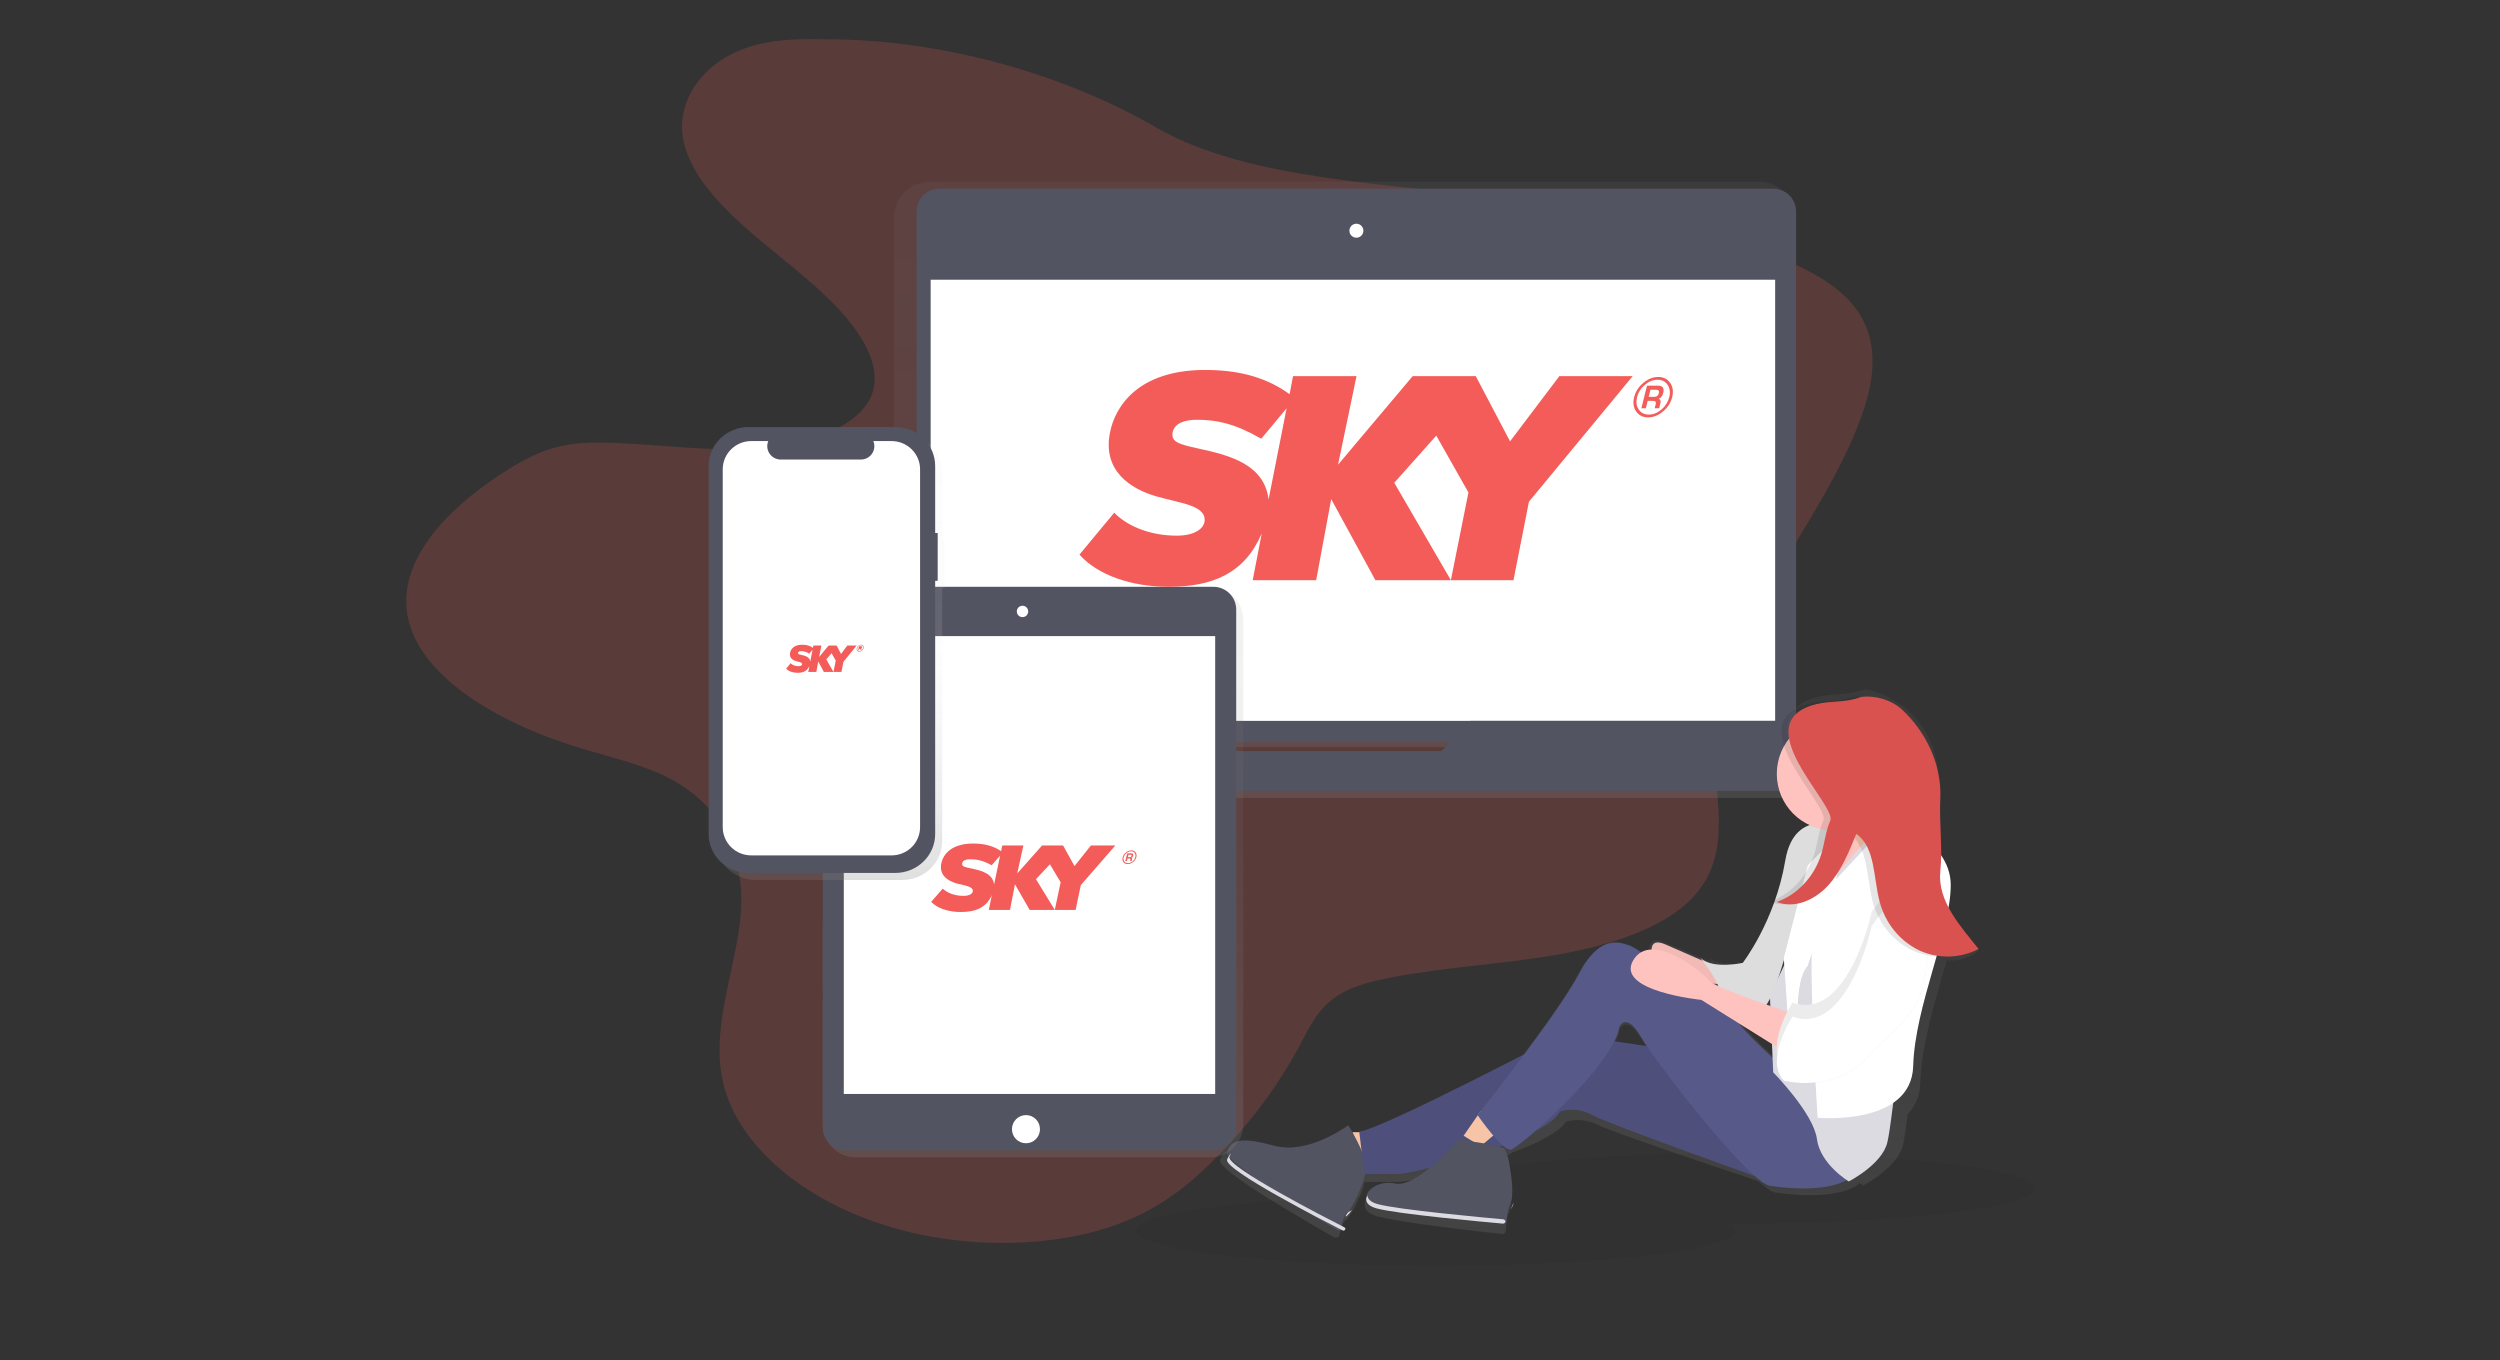 <svg xmlns="http://www.w3.org/2000/svg" width="250" height="136" viewBox="0 0 250 136" fill="none"><rect x="0" y="0" width="250" height="136" fill="#333333" stroke="none"/><path opacity="0.2" d="M82.467 3.921C80.239 3.872 77.956 3.921 75.867 4.425C70.182 5.796 67.488 10.283 68.364 14.161C69.24 18.038 72.844 21.417 76.583 24.505C80.322 27.592 84.374 30.645 86.424 34.336C87.447 36.178 87.925 38.242 86.886 40.082C85.283 42.918 80.449 44.502 75.809 44.831C71.169 45.161 66.51 44.519 61.853 44.304C59.899 44.215 57.89 44.204 56.049 44.619C54.029 45.07 52.346 45.992 50.798 46.954C44.76 50.725 39.926 55.87 40.708 61.275C41.593 67.4 49.48 72.241 58.119 74.838C60.98 75.706 64.006 76.396 66.523 77.624C73.156 80.864 74.646 86.939 73.985 92.301C73.325 97.663 71.075 103.031 72.327 108.345C73.8 114.527 80.319 120.112 89.113 122.72C96.948 125.044 106.753 124.89 113.71 121.611C117.101 120.01 119.665 117.786 121.895 115.486C125.207 112.089 127.943 108.369 130.034 104.419C131.004 102.577 131.916 100.596 134.18 99.316C135.562 98.528 137.352 98.088 139.124 97.745C144.463 96.712 150.087 96.43 155.476 95.51C160.865 94.59 166.288 92.87 169.217 89.81C173.362 85.47 171.428 79.911 171.447 74.808C171.48 63.164 182.256 52.743 186.233 41.392C187.532 37.684 188.015 33.581 185.113 30.272C183.143 28.026 179.818 26.405 176.325 25.153C168.639 22.4 159.904 21.174 151.311 19.98C139.37 18.323 124.869 18.108 115.614 12.744C106.731 7.595 94.58 3.921 82.467 3.921Z" fill="#F35C58"></path><path d="M189.827 72.7H179.115C179.361 72.199 179.489 71.647 179.488 71.087V21.794C179.488 19.793 177.882 18.17 175.901 18.17H92.966C92.014 18.17 91.102 18.551 90.428 19.231C89.755 19.91 89.377 20.833 89.377 21.794V71.089C89.376 71.648 89.504 72.201 89.751 72.701H78.66C78.136 72.701 77.711 73.131 77.711 73.66V74.433C77.714 77.392 80.089 79.79 83.017 79.79H185.47C188.401 79.79 190.776 77.389 190.776 74.428V73.655C190.774 73.127 190.35 72.7 189.827 72.7ZM123.81 75.766L122.896 74.713H145.695L144.678 75.768L123.81 75.766Z" fill="url(#paint0_linear_2482_22051)"></path><path d="M177.325 18.87H93.95C92.69 18.87 91.668 19.892 91.668 21.152V71.906C91.668 73.166 92.69 74.188 93.95 74.188H177.325C178.586 74.188 179.608 73.166 179.608 71.906V21.152C179.608 19.892 178.586 18.87 177.325 18.87Z" fill="#535461"></path><path d="M177.516 27.973H93.066V72.087H177.516V27.973Z" fill="white"></path><path d="M135.639 23.771C136.025 23.771 136.337 23.458 136.337 23.071C136.337 22.685 136.025 22.371 135.639 22.371C135.254 22.371 134.941 22.685 134.941 23.071C134.941 23.458 135.254 23.771 135.639 23.771Z" fill="white"></path><path d="M147.041 72.087L144.136 75.115H123.654L121.03 72.087H79.341C78.827 72.087 78.41 72.511 78.41 73.033V73.796C78.41 76.719 80.742 79.089 83.618 79.089H184.173C187.05 79.089 189.382 76.719 189.382 73.796V73.033C189.382 72.511 188.965 72.087 188.451 72.087H147.041Z" fill="#535461"></path><path d="M197.86 95.074C196.013 92.76 193.776 90.101 194.09 87.021C194.343 84.527 193.736 82.221 193.856 79.719C194.023 76.164 193.332 73.38 190.853 71.102C189.405 69.77 186.984 68.724 186.264 68.991C184.836 69.519 183.277 69.317 181.808 69.68C180.692 69.949 179.949 70.37 179.489 70.887C178.563 71.749 178.548 72.955 178.97 74.239C178.225 75.648 178.094 77.318 178.611 78.833C179.127 80.347 180.242 81.564 181.678 82.18C180.648 82.625 179.759 83.648 179.412 85.727C179.171 87.154 178.806 88.556 178.323 89.916C178.105 90.021 177.882 90.114 177.655 90.194C177.705 90.214 177.757 90.228 177.807 90.247C177.699 90.29 177.592 90.333 177.473 90.371C177.671 90.451 177.874 90.512 178.082 90.554C176.748 94.037 175.079 96.195 175.079 96.195C175.079 96.195 171.968 96.904 170.758 95.662C170.758 95.662 170.955 95.9 171.222 96.257C170.039 95.75 168.097 94.923 166.437 94.242C165.233 93.747 164.924 94.242 164.936 94.931C164.642 94.969 164.358 95.068 164.102 95.221C163.746 94.984 163.373 94.777 162.986 94.6C162.295 94.428 160.048 93.18 157.8 97.439C156.492 99.915 153.139 104.436 150.562 107.779C145.548 110.161 139.022 113.177 136.596 113.935H135.041C134.838 113.59 134.696 113.373 134.696 113.373L134.576 113.456L134.524 113.373C134.524 113.373 131.471 115.557 128.371 115.574C127.93 115.568 127.491 115.51 127.063 115.401C125.638 115.031 124.634 114.865 123.917 114.884C123.067 114.869 122.582 115.077 122.288 115.47C122.249 115.522 122.213 115.576 122.18 115.632C122.147 115.688 122.117 115.746 122.09 115.805C122.063 115.867 122.036 115.932 122.013 115.999C121.994 116.121 122.029 116.245 122.11 116.336C122.151 116.396 122.197 116.453 122.245 116.508L122.332 116.604C122.722 117.021 123.433 117.575 124.317 118.192C124.572 118.364 124.843 118.553 125.124 118.741L125.66 119.086L126.139 119.394L126.331 119.517L126.544 119.651L126.926 119.891L127.153 120.032L127.582 120.296L127.929 120.508C128.837 121.061 129.741 121.597 130.557 122.073L131.127 122.424L131.182 122.455L131.549 122.667L132.183 123.031L132.619 123.279L132.822 123.394L133.041 123.519L133.084 123.543L133.464 123.756C133.623 123.784 133.785 123.738 133.908 123.632C134.018 123.15 134.287 122.116 134.576 122.036C134.864 121.957 136.114 119.701 136.466 118.192H139.839C140.504 118.133 141.164 118.028 141.814 117.878C140.944 118.519 140.081 118.922 139.41 118.75C137.992 118.386 136.649 119.279 136.514 120.16C136.514 120.179 136.503 120.196 136.497 120.215C136.492 120.234 136.489 120.251 136.486 120.268C136.482 120.285 136.476 120.311 136.472 120.334C136.469 120.356 136.472 120.37 136.472 120.389C136.472 120.408 136.472 120.432 136.472 120.454C136.472 120.477 136.472 120.491 136.472 120.508C136.472 120.525 136.472 120.553 136.472 120.575C136.472 120.597 136.472 120.609 136.472 120.627C136.472 120.644 136.482 120.673 136.489 120.697C136.496 120.721 136.489 120.728 136.501 120.742C136.511 120.773 136.524 120.804 136.538 120.833L136.546 120.856C136.565 120.894 136.586 120.93 136.609 120.964L136.636 121.001C136.653 121.025 136.671 121.049 136.691 121.071L136.729 121.111C136.749 121.132 136.771 121.152 136.793 121.173L136.84 121.213L136.915 121.27L136.97 121.307L137.06 121.363L137.12 121.395L137.233 121.45L137.29 121.476C137.35 121.502 137.413 121.526 137.482 121.549C137.59 121.585 137.719 121.623 137.864 121.661L138.009 121.697L138.221 121.747L138.333 121.773C138.477 121.805 138.631 121.837 138.793 121.869L139.018 121.912L139.202 121.947L139.624 122.023C139.888 122.069 140.163 122.116 140.458 122.16L141.186 122.274L142.133 122.414L142.343 122.443L142.677 122.491L143.166 122.559L143.499 122.603L144.365 122.717L144.636 122.752L145.181 122.821C145.899 122.91 146.593 122.993 147.232 123.067L147.971 123.153L148.344 123.196L148.511 123.213L148.958 123.263L149.207 123.291L149.514 123.324L149.946 123.37H149.993L150.27 123.4C150.34 123.407 150.41 123.384 150.463 123.336C150.516 123.288 150.547 123.219 150.548 123.146C150.548 123.138 150.548 123.127 150.548 123.117C150.574 123.077 150.588 123.03 150.588 122.983C150.595 122.557 150.647 122.134 150.743 121.721C150.762 121.65 150.783 121.578 150.807 121.506L150.833 121.423C150.863 121.335 150.894 121.251 150.929 121.156C150.954 121.092 150.975 121.026 150.994 120.959C150.994 120.939 151.005 120.918 151.012 120.896C151.019 120.873 151.029 120.825 151.035 120.789C151.382 119.563 150.964 117.278 150.843 116.38C150.805 116.093 150.741 115.811 150.653 115.536C150.675 115.538 150.697 115.538 150.718 115.536C150.897 115.468 151.066 115.373 151.219 115.255C153.768 114.316 155.917 113.242 156.596 112.167C157.696 111.867 158.863 111.993 159.879 112.522C161.199 113.199 171.182 116.565 175.83 118.119C176.664 118.862 177.318 119.296 177.68 119.264C177.68 119.264 183.598 120.253 185.977 118.323C186.189 118.474 186.322 118.555 186.322 118.555C186.322 118.555 189.779 116.782 190.298 114.474C190.465 113.726 190.616 112.623 190.772 111.403C191.574 110.569 192.024 109.441 192.026 108.265C192.135 104.391 193.588 99.965 194.665 96.029C195.973 96.136 196.479 95.881 197.678 95.269L197.625 95.198C197.71 95.147 197.785 95.112 197.86 95.074ZM178.042 100.877L177.375 100.648C177.599 100.339 177.792 100.008 177.95 99.659L178.042 100.877ZM174.324 102.507L178.328 104.989L178.363 105.494C178.314 105.878 178.325 106.268 178.396 106.648C176.631 105.028 174.565 103.062 174.322 102.505L174.324 102.507ZM172.689 98.888C172.251 98.702 171.889 98.533 171.641 98.394C171.975 98.418 172.292 98.438 172.568 98.454C172.623 98.594 172.663 98.739 172.689 98.888ZM161.965 102.933C161.965 102.933 162.655 101.337 164.212 103.998C164.454 104.412 164.899 105.07 165.488 105.885L160.957 105.259C161.491 104.405 161.849 103.61 161.965 102.935V102.933Z" fill="url(#paint1_linear_2482_22051)"></path><path d="M203.427 118.845C203.427 120.785 190.029 122.359 173.503 122.359C173.303 122.359 173.102 122.358 172.903 122.358C173.297 122.585 173.503 122.821 173.503 123.061C173.503 125.002 160.106 126.575 143.58 126.575C127.053 126.575 113.656 125.002 113.656 123.061C113.656 121.121 127.053 119.548 143.58 119.548C143.781 119.548 143.981 119.548 144.181 119.548C143.786 119.321 143.58 119.086 143.58 118.845C143.58 116.924 156.71 115.363 173.008 115.332L173.503 115.331C190.029 115.331 203.427 116.904 203.427 118.845Z" fill="black" fill-opacity="0.05"></path><path d="M171.864 96.786C171.864 96.786 168.876 95.444 166.517 94.436C164.158 93.43 165.573 96.786 165.573 96.786C165.573 96.786 169.505 97.961 169.505 98.129C169.505 98.297 172.807 98.465 172.807 98.465L171.864 96.786Z" fill="#FEC3BE"></path><path opacity="0.05" d="M171.864 96.786C171.864 96.786 168.876 95.444 166.517 94.436C164.158 93.43 165.573 96.786 165.573 96.786C165.573 96.786 169.505 97.961 169.505 98.129C169.505 98.297 172.807 98.465 172.807 98.465L171.864 96.786Z" fill="black"></path><path d="M185.333 83.104C185.333 83.104 179.549 79.982 178.529 86.053C177.508 92.124 174.276 96.287 174.276 96.287C174.276 96.287 171.214 96.981 170.023 95.766C170.023 95.766 172.915 99.236 171.554 99.582C171.554 99.582 174.616 101.837 175.977 101.144C177.338 100.45 178.359 95.766 178.869 94.552C179.379 93.338 181.251 82.757 185.333 83.104Z" fill="#F5F5F5"></path><path opacity="0.1" d="M185.333 83.104C185.333 83.104 179.549 79.982 178.529 86.053C177.508 92.124 174.276 96.287 174.276 96.287C174.276 96.287 171.214 96.981 170.023 95.766C170.023 95.766 172.915 99.236 171.554 99.582C171.554 99.582 174.616 101.837 175.977 101.144C177.338 100.45 178.359 95.766 178.869 94.552C179.379 93.338 181.251 82.757 185.333 83.104Z" fill="black"></path><path d="M182.551 80.591C182.551 80.591 185.891 84.829 186.05 88.36C186.209 91.891 189.867 84.652 190.185 84.475C190.503 84.299 187.004 78.296 186.686 76.354C186.368 74.412 182.551 80.591 182.551 80.591Z" fill="#F7C4A7"></path><path d="M184.534 83.004L182.551 85.041L183.486 89.329L186.03 86.612L185.731 83.895L184.534 83.004Z" fill="#FEC3BE"></path><path d="M138.845 113.223H135.23L136.645 116.736L140.102 115.778L138.845 113.223Z" fill="#F7C4A7"></path><path opacity="0.1" d="M134.826 112.521C134.826 112.521 130.842 115.502 127.438 114.574C124.034 113.647 123.109 113.994 122.713 115.191C122.347 116.292 132.22 122.118 133.794 123.038C133.844 123.067 133.903 123.07 133.954 123.045C134.006 123.02 134.044 122.971 134.057 122.912C134.164 122.423 134.423 121.376 134.701 121.295C135.062 121.191 136.708 117.881 136.617 116.58C136.527 115.279 134.826 112.521 134.826 112.521Z" fill="black"></path><path d="M134.826 112.521C134.826 112.521 130.842 115.502 127.438 114.574C124.034 113.647 123.109 113.994 122.713 115.191C122.347 116.292 132.22 122.118 133.794 123.038C133.844 123.067 133.903 123.07 133.954 123.045C134.006 123.02 134.044 122.971 134.057 122.912C134.164 122.423 134.423 121.376 134.701 121.295C135.062 121.191 136.708 117.881 136.617 116.58C136.527 115.279 134.826 112.521 134.826 112.521Z" fill="#535461"></path><path d="M167.599 105.044L156.371 103.384C156.371 103.384 138.104 112.976 135.926 113.161L136.429 117.404H139.78C141.121 117.404 154.192 114.268 156.036 111.132C157.102 110.82 158.236 110.951 159.22 111.501C160.896 112.423 176.984 118.142 176.984 118.142L167.599 105.044Z" fill="#575988"></path><path opacity="0.1" d="M167.599 105.044L156.371 103.384C156.371 103.384 138.104 112.976 135.926 113.161L136.429 117.404H139.78C141.121 117.404 154.192 114.268 156.036 111.132C157.102 110.82 158.236 110.951 159.22 111.501C160.896 112.423 176.984 118.142 176.984 118.142L167.599 105.044Z" fill="black"></path><path d="M148.064 111.114L146.363 113.574L148.064 114.628L150.539 112.52L148.064 111.114Z" fill="#F7C4A7"></path><path d="M180.308 108.561C180.308 108.561 174.298 103.228 173.882 102.26C173.467 101.293 163.614 94.718 162.946 94.544C162.278 94.371 160.108 93.16 157.937 97.313C155.767 101.466 147.754 111.503 147.754 111.503C147.754 111.503 150.258 115.137 151.093 114.964C151.927 114.791 161.276 106.658 161.944 102.678C161.944 102.678 162.612 101.12 164.114 103.716C165.617 106.311 175.3 118.771 177.136 118.597C177.136 118.597 184.315 119.809 185.817 116.867C187.32 113.925 180.308 108.561 180.308 108.561Z" fill="#575988"></path><path d="M183.113 83.963C183.113 83.963 181.014 84.9 180.846 88.821C180.678 92.742 176.984 99.39 176.984 99.39L177.32 107.232C177.32 107.232 181.35 111.323 181.686 113.88C182.021 116.437 184.876 118.142 184.876 118.142C184.876 118.142 188.234 116.437 188.738 114.221C189.241 112.005 189.577 106.55 190.417 104.504C191.256 102.459 190.752 89.674 190.752 89.674L188.234 85.241L186.891 83.707L183.365 87.798C183.365 87.798 181.434 85.156 183.113 83.963Z" fill="#DDDBE2"></path><path opacity="0.1" d="M179.835 104.268C179.835 104.268 179.348 97.975 180.809 96.576L183.729 87.66C183.729 87.66 184.783 83.376 184.621 83.027C184.459 82.677 180.809 86.436 180.809 86.436L178.375 95.702L179.024 105.492L179.835 104.268Z" fill="black"></path><path d="M179.817 104.273C179.817 104.273 179.336 98.004 180.778 96.61L183.661 87.728C183.661 87.728 184.783 83.375 184.622 83.026C184.462 82.678 180.778 86.509 180.778 86.509L178.375 95.74L179.016 105.492L179.817 104.273Z" fill="white"></path><path d="M179.768 101.536C179.768 101.536 171.461 98.784 170.963 98.096C170.464 97.408 165.148 92.936 163.32 96.032C161.493 99.128 170.132 99.988 170.132 99.988L178.937 105.493L179.768 101.536Z" fill="#FEC3BE"></path><path opacity="0.1" d="M148.4 114.348L145.855 113.926C145.855 113.926 141.687 118.85 139.516 118.35C137.344 117.851 135.346 120.006 137.64 120.697C139.712 121.322 148.659 122.196 150.363 122.358C150.433 122.364 150.502 122.344 150.555 122.301C150.607 122.258 150.638 122.197 150.64 122.132C150.653 121.519 150.787 120.914 151.035 120.345C151.494 119.306 151.035 117.075 150.908 116.222C150.838 115.722 150.668 115.238 150.408 114.795L148.4 114.348Z" fill="black"></path><path d="M148.408 114.348L145.861 113.926C145.861 113.926 141.689 118.849 139.518 118.351C137.348 117.853 135.344 120.006 137.64 120.698C139.714 121.322 148.672 122.196 150.378 122.358C150.447 122.364 150.517 122.344 150.57 122.301C150.622 122.258 150.653 122.197 150.655 122.132C150.663 121.521 150.792 120.916 151.035 120.347C151.495 119.309 151.035 117.078 150.908 116.225C150.838 115.725 150.668 115.241 150.407 114.798L148.408 114.348Z" fill="#535461"></path><path opacity="0.1" d="M183.247 83.004C186.322 83.004 188.814 80.487 188.814 77.382C188.814 74.277 186.322 71.76 183.247 71.76C180.172 71.76 177.68 74.277 177.68 77.382C177.68 80.487 180.172 83.004 183.247 83.004Z" fill="black"></path><path d="M183.247 83.004C186.322 83.004 188.814 80.487 188.814 77.382C188.814 74.277 186.322 71.76 183.247 71.76C180.172 71.76 177.68 74.277 177.68 77.382C177.68 80.487 180.172 83.004 183.247 83.004Z" fill="#FEC3BE"></path><path d="M188.589 81.599C188.589 81.599 195.074 83.84 195.074 88.496C195.074 93.152 191.49 100.566 191.32 106.602C191.149 112.637 181.763 111.775 181.763 111.775C181.763 111.775 180.398 91.427 181.763 89.876C183.128 88.324 189.272 82.288 188.589 81.599Z" fill="white"></path><path opacity="0.1" d="M187.178 92.588C187.178 92.588 184.815 103.628 179.247 101.669C179.247 101.669 176.378 106.121 178.403 108.079C178.403 108.079 183.297 109.326 186.503 105.943C189.709 102.56 192.071 101.313 192.577 97.218C193.084 93.123 193.421 87.425 191.734 87.959C190.046 88.493 187.178 92.588 187.178 92.588Z" fill="black"></path><path d="M187.178 91.183C187.178 91.183 184.815 102.223 179.247 100.264C179.247 100.264 176.378 104.716 178.403 106.674C178.403 106.674 183.297 107.921 186.503 104.537C189.709 101.154 192.071 99.908 192.577 95.813C193.084 91.717 193.421 86.019 191.734 86.553C190.046 87.088 187.178 91.183 187.178 91.183Z" fill="#ECECEC"></path><path d="M187.178 92.588C187.178 92.588 184.815 103.628 179.247 101.669C179.247 101.669 176.378 106.121 178.403 108.079C178.403 108.079 183.297 109.326 186.503 105.943C189.709 102.56 192.071 101.313 192.577 97.218C193.084 93.123 193.421 87.425 191.734 87.959C190.046 88.493 187.178 92.588 187.178 92.588Z" fill="white"></path><path d="M151.372 120.25C151.372 120.261 151.362 120.275 151.357 120.285C151.242 120.501 151.153 120.725 151.094 120.953C151.134 120.854 151.181 120.753 151.235 120.652C151.301 120.523 151.347 120.388 151.372 120.25Z" fill="#DDDBE2"></path><path d="M137.757 120.409C137.053 120.212 136.758 119.889 136.746 119.548C136.456 120.023 136.639 120.556 137.632 120.833C139.689 121.407 148.574 122.209 150.264 122.358C150.334 122.364 150.403 122.345 150.455 122.305C150.508 122.266 150.538 122.209 150.539 122.149C150.541 122.039 150.444 121.944 150.315 121.932C148.462 121.763 139.786 120.974 137.757 120.409Z" fill="#DDDBE2"></path><path d="M122.949 115.675C122.995 115.555 123.053 115.44 123.123 115.331C122.935 115.508 122.795 115.723 122.713 115.96C122.332 116.954 132.615 122.21 134.255 123.04C134.306 123.066 134.368 123.068 134.422 123.046C134.476 123.023 134.515 122.978 134.528 122.925C134.548 122.848 134.51 122.768 134.436 122.73C132.624 121.808 122.572 116.657 122.949 115.675Z" fill="#DDDBE2"></path><path d="M135.005 121.114C134.842 121.156 134.682 121.367 134.531 121.656L134.581 121.638C134.716 121.602 134.947 121.34 135.227 120.953C135.167 121.023 135.091 121.078 135.005 121.114Z" fill="#DDDBE2"></path><path opacity="0.1" d="M182.332 82.039C181.864 83.105 181.766 84.306 181.423 85.423C180.742 87.638 179.032 89.472 176.984 90.179C178.707 90.889 180.74 90.022 182.071 88.582C183.403 87.143 184.184 85.228 184.932 83.364C186.865 84.707 186.63 87.794 187.28 90.198C187.844 92.314 189.268 94.073 191.184 95.021C193.096 95.907 195.29 95.861 197.165 94.896C195.393 92.669 192.869 89.597 193.169 86.622C193.413 84.213 191.74 82.373 191.854 79.956C192.02 76.529 190.75 74.788 188.372 72.588C186.983 71.302 189.17 69.487 187.377 70.019C186.673 70.228 185.93 69.448 185.238 69.705C183.869 70.219 182.373 70.02 180.964 70.363C173.638 72.141 183.015 80.484 182.332 82.039Z" fill="black"></path><path d="M183.027 82.067C182.56 83.13 182.462 84.329 182.118 85.444C181.437 87.654 179.727 89.484 177.68 90.19C179.402 90.898 181.435 90.033 182.767 88.597C184.098 87.16 184.879 85.249 185.627 83.388C187.56 84.729 187.325 87.81 187.975 90.209C188.539 92.321 189.964 94.077 191.88 95.022C193.791 95.907 195.986 95.861 197.861 94.898C196.088 92.675 193.73 90.122 194.03 87.153C194.274 84.749 193.911 82.279 194.03 79.868C194.196 76.448 192.57 73.144 190.19 70.949C188.801 69.665 186.63 69.501 185.937 69.752C184.568 70.265 183.072 70.067 181.662 70.409C174.334 72.189 183.71 80.514 183.027 82.067Z" fill="#DA524F"></path><path d="M121.063 58.68H85.536C83.739 58.678 82.28 60.168 82.277 62.008V112.407C82.28 114.247 83.739 115.737 85.536 115.735H121.063C122.86 115.737 124.319 114.247 124.322 112.407V62.008C124.319 60.168 122.86 58.678 121.063 58.68Z" fill="url(#paint2_linear_2482_22051)"></path><path d="M121.339 58.68H84.56C83.299 58.68 82.277 59.702 82.277 60.962V112.749C82.277 114.009 83.299 115.031 84.56 115.031H121.339C122.599 115.031 123.621 114.009 123.621 112.749V60.962C123.621 59.702 122.599 58.68 121.339 58.68Z" fill="#535461"></path><path d="M121.518 63.61H84.379V109.396H121.518V63.61Z" fill="white"></path><path d="M102.25 61.715C102.565 61.715 102.821 61.46 102.821 61.145C102.821 60.83 102.565 60.574 102.25 60.574C101.935 60.574 101.68 60.83 101.68 61.145C101.68 61.46 101.935 61.715 102.25 61.715Z" fill="white"></path><path d="M102.597 114.326C103.371 114.326 103.998 113.696 103.998 112.918C103.998 112.14 103.371 111.509 102.597 111.509C101.823 111.509 101.195 112.14 101.195 112.918C101.195 113.696 101.823 114.326 102.597 114.326Z" fill="white"></path><path fill-rule="evenodd" clip-rule="evenodd" d="M107.949 55.466V55.457L111.419 51.275C112.92 52.773 115.236 53.566 117.681 53.566C119.396 53.566 120.425 52.906 120.468 52.024C120.511 50.526 117.981 50.305 115.665 49.645C113.049 48.895 110.261 47.089 110.99 43.298C111.539 40.433 114.001 37.099 120.219 36.998H120.84C124.276 37.048 126.84 37.881 128.96 39.42L129.302 37.612H135.651L133.805 46.471L141.27 37.612H147.575L151.005 44.135L155.937 37.612H163.271L152.892 50.173L151.348 58.017H145.087L146.845 49.248L143.629 43.562L139.426 48.278L145.087 58.017H137.539L133.12 49.909L131.618 58.017H125.272L126.172 53.346C124.456 57.356 121.24 58.679 116.866 58.679C113.18 58.679 109.794 57.535 107.949 55.466ZM126.129 43.871C123.427 42.328 121.626 41.976 119.696 41.976C118.624 41.976 117.423 42.24 117.252 43.298C117.123 44.223 117.981 44.443 119.782 44.841C123.084 45.545 126.43 46.471 126.858 49.952L128.66 40.83L126.129 43.871ZM164.87 39.684H165.441C165.678 39.684 165.827 39.564 165.886 39.324C165.944 39.09 165.864 38.973 165.645 38.973H165.046L164.87 39.684ZM164.137 40.826L164.699 38.567H165.785C166.264 38.567 166.446 38.801 166.329 39.269C166.245 39.609 166.085 39.813 165.849 39.881C166.039 39.933 166.103 40.081 166.042 40.325L165.917 40.826H165.469L165.573 40.409C165.626 40.196 165.548 40.09 165.34 40.09H164.769L164.585 40.826H164.137ZM165.751 37.976C165.306 37.976 164.884 38.145 164.484 38.485C164.084 38.824 163.824 39.234 163.704 39.716C163.585 40.197 163.64 40.608 163.871 40.948C164.102 41.288 164.44 41.458 164.885 41.458C165.33 41.458 165.751 41.288 166.15 40.948C166.548 40.608 166.807 40.197 166.927 39.716C167.046 39.236 166.991 38.826 166.762 38.486C166.534 38.146 166.196 37.976 165.751 37.976ZM165.823 37.697C166.345 37.697 166.742 37.895 167.015 38.289C167.288 38.683 167.356 39.159 167.217 39.716C167.078 40.272 166.774 40.748 166.305 41.144C165.835 41.539 165.34 41.737 164.818 41.737C164.291 41.737 163.891 41.539 163.617 41.145C163.343 40.751 163.276 40.274 163.415 39.716C163.553 39.159 163.858 38.683 164.328 38.289C164.798 37.895 165.297 37.697 165.823 37.697Z" fill="#F35C58"></path><path fill-rule="evenodd" clip-rule="evenodd" d="M93.117 90.186V90.184L94.272 88.863C94.772 89.336 95.543 89.587 96.356 89.587C96.927 89.587 97.27 89.378 97.284 89.099C97.299 88.626 96.456 88.557 95.686 88.348C94.815 88.111 93.887 87.541 94.129 86.344C94.312 85.439 95.132 84.386 97.201 84.355H97.408C98.552 84.37 99.405 84.633 100.111 85.119L100.225 84.549H102.338L101.724 87.346L104.209 84.549H106.308L107.45 86.608L109.091 84.549H111.532L108.078 88.515L107.564 90.992H105.479L106.065 88.223L104.994 86.427L103.595 87.917L105.479 90.992H102.967L101.496 88.431L100.996 90.992H98.883L99.183 89.517C98.612 90.783 97.541 91.201 96.085 91.201C94.858 91.201 93.731 90.84 93.117 90.186ZM99.169 86.525C98.269 86.038 97.67 85.927 97.027 85.927C96.671 85.927 96.271 86.01 96.214 86.344C96.171 86.636 96.456 86.706 97.056 86.831C98.155 87.054 99.269 87.346 99.411 88.445L100.011 85.564L99.169 86.525ZM112.789 85.713H112.994C113.079 85.713 113.133 85.672 113.154 85.591C113.175 85.511 113.146 85.472 113.067 85.472H112.852L112.789 85.713ZM112.525 86.1L112.727 85.334H113.117C113.29 85.334 113.355 85.413 113.313 85.572C113.283 85.687 113.225 85.756 113.141 85.779C113.209 85.797 113.232 85.847 113.21 85.93L113.165 86.1H113.004L113.041 85.958C113.06 85.886 113.032 85.85 112.958 85.85H112.752L112.686 86.1H112.525ZM113.105 85.133C112.946 85.133 112.794 85.191 112.65 85.306C112.506 85.421 112.413 85.56 112.37 85.723C112.327 85.886 112.347 86.026 112.43 86.141C112.513 86.256 112.634 86.314 112.794 86.314C112.954 86.314 113.105 86.256 113.248 86.141C113.392 86.026 113.485 85.886 113.528 85.723C113.571 85.561 113.551 85.422 113.469 85.306C113.386 85.191 113.265 85.133 113.105 85.133ZM113.131 85.039C113.319 85.039 113.461 85.106 113.56 85.24C113.658 85.373 113.682 85.535 113.632 85.723C113.582 85.912 113.473 86.073 113.304 86.207C113.136 86.341 112.958 86.409 112.77 86.409C112.581 86.409 112.437 86.342 112.338 86.208C112.24 86.074 112.216 85.913 112.266 85.723C112.316 85.535 112.425 85.373 112.594 85.24C112.763 85.106 112.942 85.039 113.131 85.039Z" fill="#F35C58"></path><path d="M94.472 54.003H94.22V47.291C94.22 46.261 93.798 45.273 93.048 44.544C92.297 43.816 91.279 43.406 90.218 43.406H75.568C74.507 43.406 73.489 43.816 72.739 44.544C71.988 45.273 71.566 46.261 71.566 47.291V84.113C71.566 85.143 71.988 86.131 72.739 86.859C73.489 87.588 74.507 87.997 75.568 87.997H90.218C91.279 87.997 92.297 87.588 93.048 86.859C93.798 86.131 94.22 85.143 94.22 84.113V58.78H94.472V54.003Z" fill="url(#paint3_linear_2482_22051)"></path><path d="M93.769 53.301H93.517V46.589C93.517 45.559 93.095 44.57 92.345 43.842C91.594 43.113 90.576 42.704 89.515 42.704H74.865C73.804 42.704 72.786 43.113 72.035 43.842C71.285 44.57 70.863 45.559 70.863 46.589V83.41C70.863 84.441 71.285 85.429 72.035 86.157C72.786 86.886 73.804 87.295 74.865 87.295H89.515C90.576 87.295 91.594 86.886 92.345 86.157C93.095 85.429 93.517 84.441 93.517 83.41V58.078H93.769V53.301Z" fill="#535461"></path><path d="M87.335 44.108C87.505 44.522 87.457 44.992 87.205 45.363C86.954 45.734 86.532 45.956 86.082 45.956H78.079C77.629 45.956 77.207 45.734 76.956 45.363C76.704 44.992 76.656 44.522 76.826 44.108H75.123C74.367 44.108 73.642 44.406 73.108 44.935C72.574 45.465 72.273 46.183 72.273 46.932V82.716C72.273 83.465 72.574 84.183 73.108 84.713C73.642 85.242 74.367 85.539 75.123 85.539H89.158C89.914 85.539 90.639 85.242 91.173 84.713C91.708 84.183 92.008 83.465 92.008 82.716V46.932C92.008 46.183 91.708 45.465 91.173 44.935C90.639 44.406 89.914 44.108 89.158 44.108H87.335Z" fill="white"></path><path fill-rule="evenodd" clip-rule="evenodd" d="M80.26 64.473C80.697 64.479 81.024 64.587 81.294 64.786L81.338 64.552H82.146L81.911 65.7L82.862 64.552H83.665L84.103 65.397L84.731 64.552H85.665L84.343 66.18L84.146 67.196H83.349L83.573 66.06L83.163 65.323L82.627 65.934L83.349 67.196H82.387L81.824 66.145L81.633 67.196H80.824L80.938 66.592L80.896 66.684C80.668 67.131 80.276 67.281 79.753 67.281C79.284 67.281 78.852 67.133 78.617 66.865V66.864L79.059 66.322C79.251 66.516 79.546 66.619 79.857 66.619C80.076 66.619 80.207 66.534 80.212 66.419C80.218 66.225 79.895 66.197 79.6 66.111C79.267 66.014 78.912 65.78 79.005 65.289C79.075 64.918 79.388 64.486 80.18 64.473H80.26ZM81.256 64.969L80.933 65.363C80.589 65.163 80.36 65.118 80.114 65.118C79.977 65.118 79.824 65.152 79.802 65.289C79.786 65.409 79.895 65.437 80.125 65.489C80.545 65.58 80.972 65.7 81.026 66.151L81.256 64.969ZM86.108 64.473C86.202 64.473 86.273 64.507 86.322 64.576C86.37 64.644 86.382 64.727 86.358 64.823C86.333 64.92 86.278 65.003 86.194 65.072C86.111 65.141 86.022 65.175 85.929 65.175C85.835 65.175 85.763 65.141 85.714 65.072C85.665 65.004 85.653 64.921 85.678 64.823C85.703 64.727 85.757 64.644 85.841 64.576C85.925 64.507 86.014 64.473 86.108 64.473ZM86.096 64.521C86.016 64.521 85.941 64.55 85.869 64.609C85.797 64.668 85.751 64.74 85.73 64.823C85.708 64.907 85.718 64.979 85.759 65.038C85.801 65.097 85.861 65.126 85.941 65.126C86.02 65.126 86.096 65.097 86.167 65.038C86.238 64.979 86.284 64.907 86.306 64.823C86.327 64.74 86.317 64.669 86.276 64.61C86.235 64.551 86.175 64.521 86.096 64.521ZM86.102 64.624C86.187 64.624 86.22 64.665 86.199 64.746C86.184 64.805 86.155 64.841 86.113 64.852C86.147 64.861 86.158 64.887 86.147 64.929L86.125 65.017H86.045L86.064 64.944C86.073 64.907 86.059 64.888 86.022 64.888H85.92L85.887 65.017H85.807L85.907 64.624H86.102Z" fill="#F35C58"></path><defs><linearGradient id="paint0_linear_2482_22051" x1="134.244" y1="79.793" x2="134.244" y2="18.168" gradientUnits="userSpaceOnUse"><stop stop-color="#808080" stop-opacity="0.25"></stop><stop offset="0.54" stop-color="#808080" stop-opacity="0.12"></stop><stop offset="1" stop-color="#808080" stop-opacity="0.1"></stop></linearGradient><linearGradient id="paint1_linear_2482_22051" x1="159.936" y1="123.779" x2="159.936" y2="68.948" gradientUnits="userSpaceOnUse"><stop stop-color="#808080" stop-opacity="0.25"></stop><stop offset="0.54" stop-color="#808080" stop-opacity="0.12"></stop><stop offset="1" stop-color="#808080" stop-opacity="0.1"></stop></linearGradient><linearGradient id="paint2_linear_2482_22051" x1="103.299" y1="115.742" x2="103.299" y2="58.68" gradientUnits="userSpaceOnUse"><stop stop-color="#808080" stop-opacity="0.25"></stop><stop offset="0.54" stop-color="#808080" stop-opacity="0.12"></stop><stop offset="1" stop-color="#808080" stop-opacity="0.1"></stop></linearGradient><linearGradient id="paint3_linear_2482_22051" x1="81.303" y1="87.997" x2="81.303" y2="43.406" gradientUnits="userSpaceOnUse"><stop stop-color="#808080" stop-opacity="0.25"></stop><stop offset="0.5" stop-color="#E8E8E8" stop-opacity="0.12"></stop><stop offset="1" stop-color="#DFDFDF" stop-opacity="0.1"></stop></linearGradient></defs></svg>
